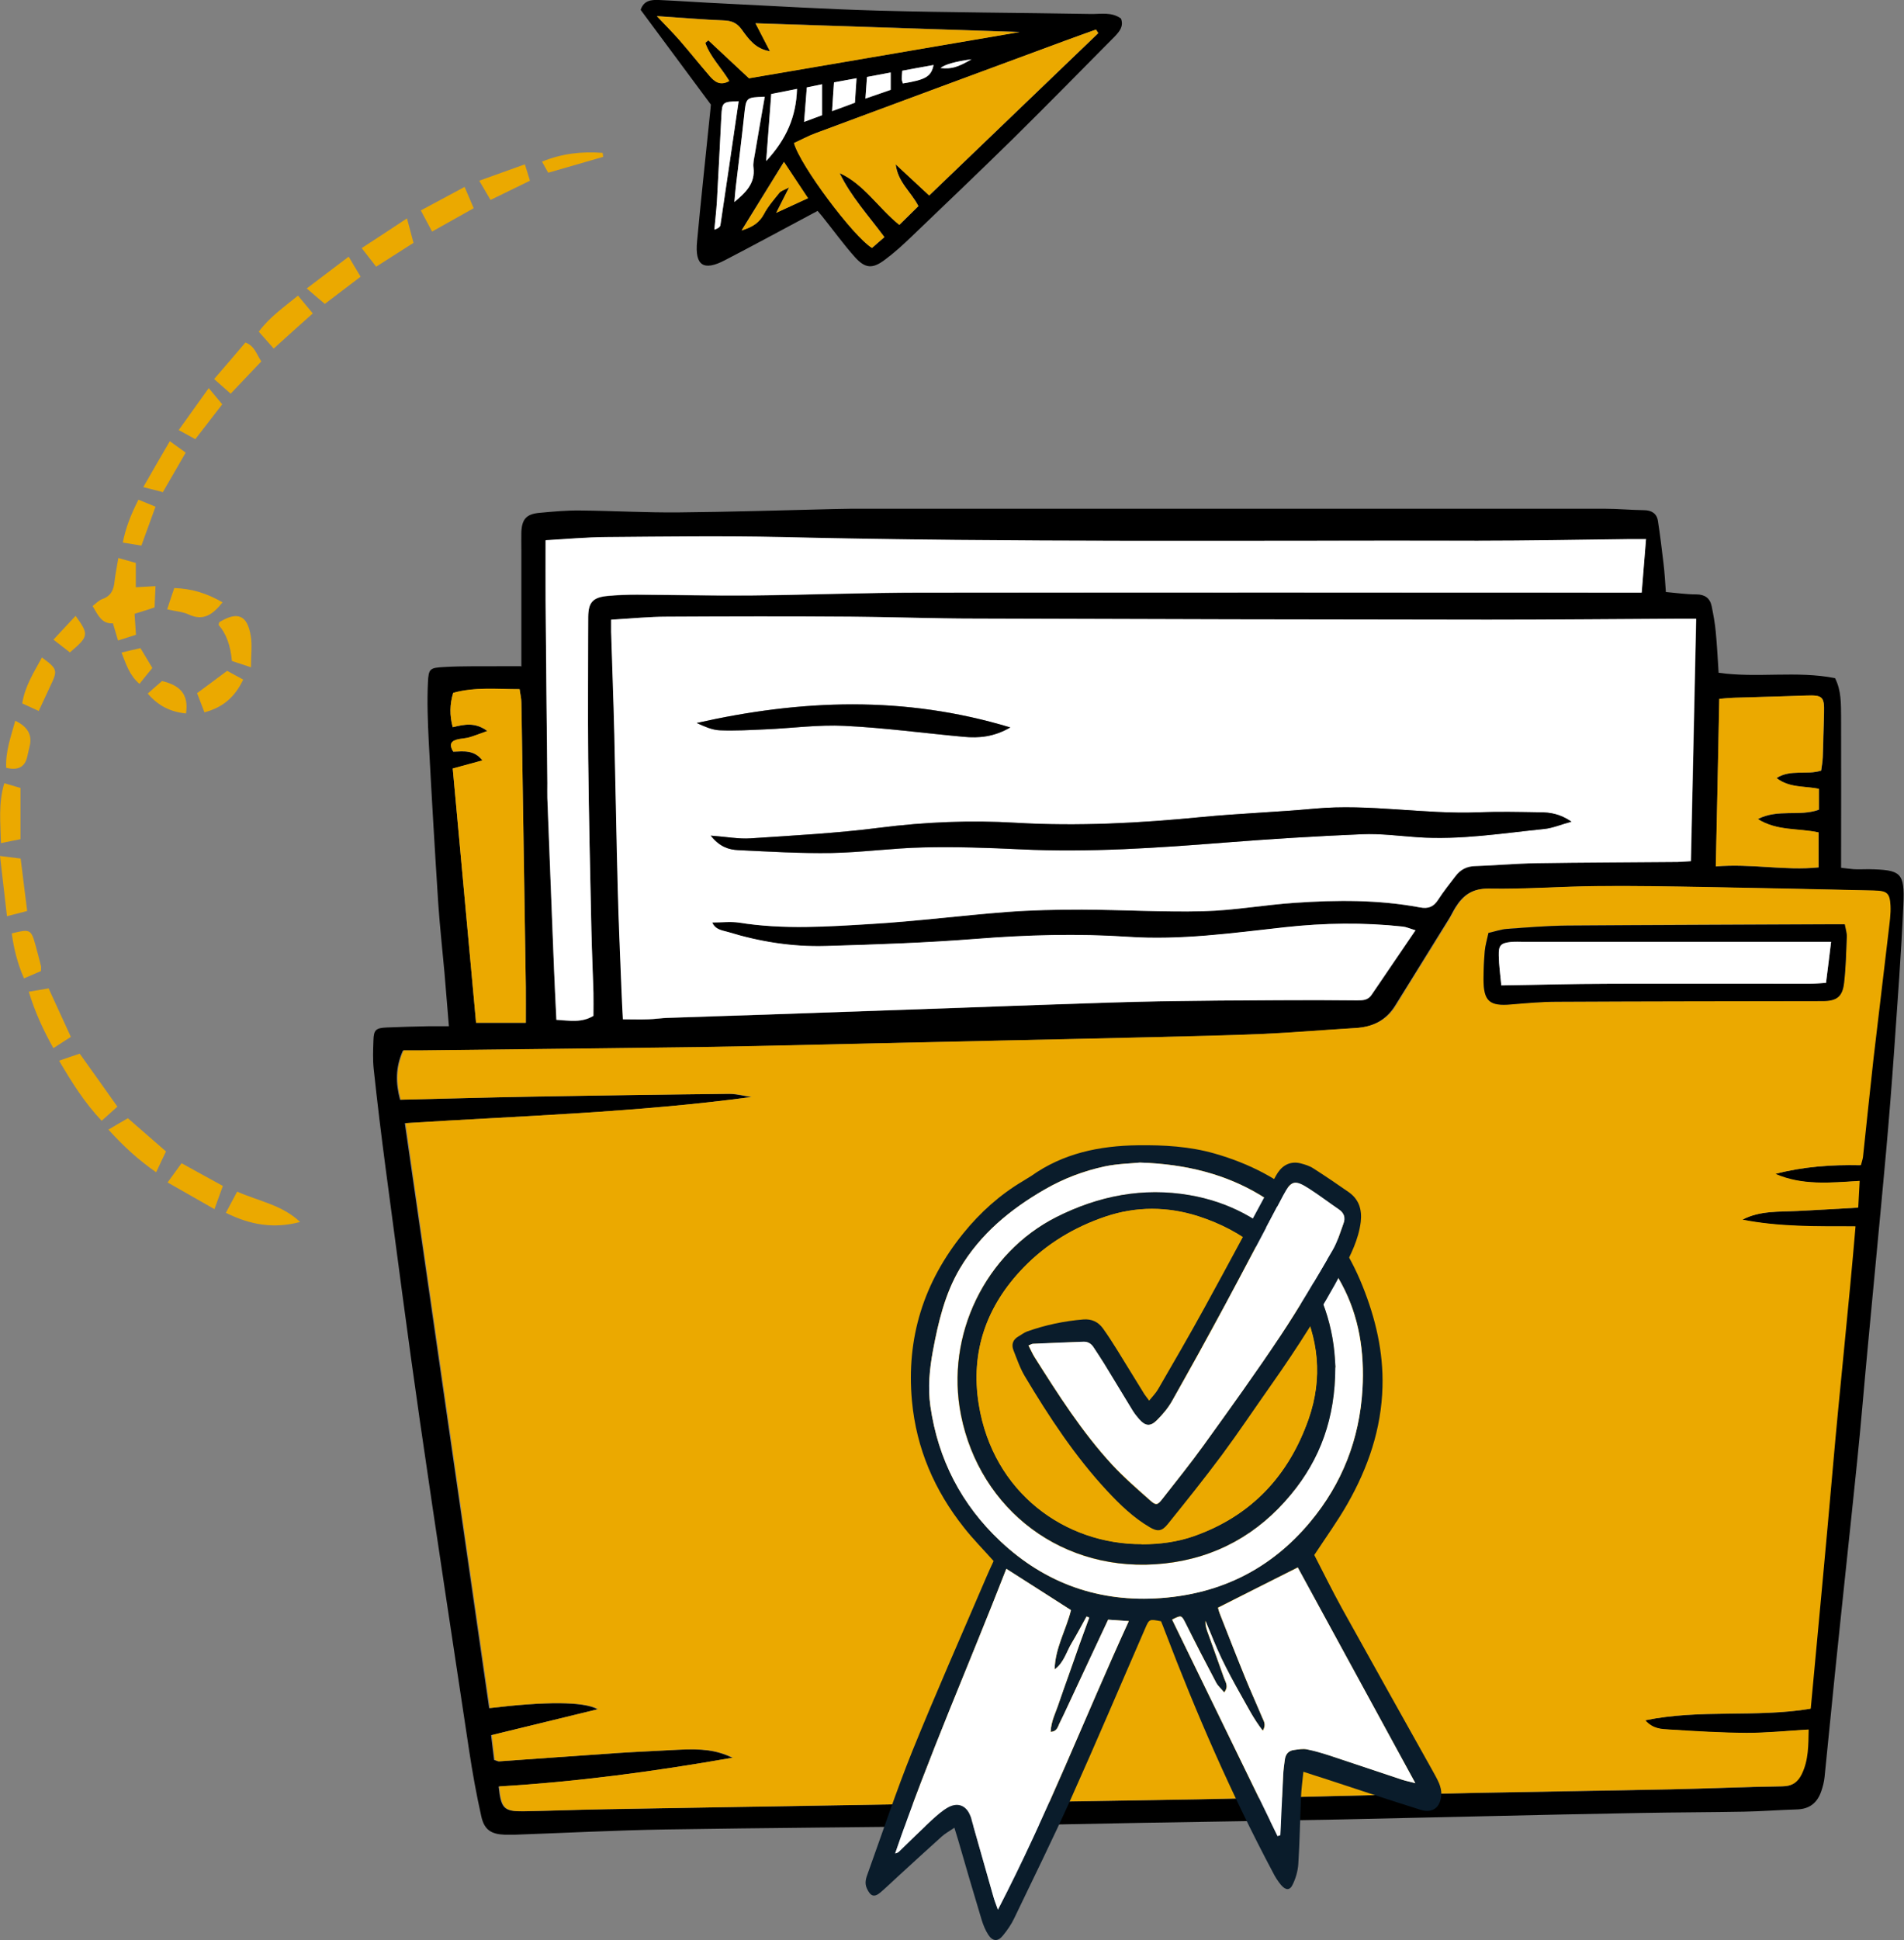 <?xml version="1.0" encoding="UTF-8"?>
<svg xmlns="http://www.w3.org/2000/svg" version="1.1" viewBox="0 0 1198.6 1220.7">
  <rect x="0" y="0" width="1198.6" height="1220.7" fill="#808080" stroke="none"/>
  <defs>
    <style>
      .cls-1 {
        fill: #0a1c2b;
      }

      .cls-2 {
        fill: #fff;
      }

      .cls-3 {
        fill: #eba900;
      }
    </style>
  </defs>
  <!-- Generator: Adobe Illustrator 28.6.0, SVG Export Plug-In . SVG Version: 1.2.0 Build 709)  -->
  <g>
    <g id="Layer_1">
      <g>
        <g>
          <path class="cls-3" d="M84.7,386.2c.3,4.4.6,8.5.9,13.2-3.9,1.2-7.3,2.3-11.3,3.6-1.2-4-2.1-7.2-3.2-10.8-7,.5-9.4-5.1-12.8-10.9,2-1.5,3.9-3.6,6.2-4.4,5.4-1.9,7.1-5.8,7.6-11,.5-4.6,1.5-9.2,2.4-14.8,4.5,1.3,7.7,2.2,11,3.1v15.3c4.1-.2,7.7-.4,12.4-.7-.2,4.5-.4,8.5-.6,13.4-3.9,1.3-7.7,2.5-12.6,4Z"/>
          <path class="cls-3" d="M50.2,663c8.4,11.7,15.9,22.3,23.7,33.3-3.3,3-6.3,5.7-9.9,8.9-10.8-11.4-18.6-23.9-26.8-37.8,5.2-1.8,8.9-3.1,12.9-4.4Z"/>
          <path class="cls-3" d="M188.8,768.9c-16.3,4.3-31.2,1.9-46.6-5.8,2.4-4.6,4.6-8.6,7.1-13.3,14,6.1,28.6,8.5,39.6,19.1Z"/>
          <path class="cls-3" d="M68.2,710.8c4.8-2.9,8.3-4.9,12.3-7.2,8,7,15.7,13.7,24,20.9-2,4.1-3.8,8-6.2,13.1-11.2-7.8-20.4-16.2-30-26.8Z"/>
          <path class="cls-3" d="M172.3,219.3c-3.1-3.5-6-6.7-9.4-10.6,6.8-9.2,15.8-15.4,24.7-22.7,3.3,4,6.1,7.3,9.3,11.2-8.2,7.3-15.9,14.2-24.6,22.1Z"/>
          <path class="cls-3" d="M105.5,744c3.4-4.7,5.8-8,8.8-12.1,8.6,4.8,16.9,9.3,26,14.3-1.7,4.6-3.2,8.9-5.3,14.6-10.1-5.8-19.2-10.9-29.5-16.8Z"/>
          <path class="cls-3" d="M44.6,652.4c-3.8,2.4-6.9,4.5-11,7.1-6.4-11.4-11.5-22.6-15.5-35.5,4.8-.8,8.4-1.4,12.5-2.1,4.6,10,9,19.6,14,30.5Z"/>
          <path class="cls-3" d="M256.2,137.4c1.7,6.4,2.8,10.6,4.1,15.4-7.9,5-15.3,9.8-23.5,15-3-3.8-5.6-7.2-9.1-11.7,9.4-6.1,18.1-11.8,28.5-18.7Z"/>
          <path class="cls-3" d="M4.4,576.5c-1.6-13.4-2.9-24.9-4.4-37.9,4.8.6,8.3,1,13,1.6,1.4,10.9,2.7,21.6,4.1,33-4.3,1.1-7.8,2-12.8,3.3Z"/>
          <path class="cls-3" d="M219.5,161.5c2.8,4.8,4.9,8.2,7.5,12.6-7.5,5.7-14.8,11.2-22.5,17.1-3.6-3-6.9-5.8-11.4-9.7,9-6.8,17.1-12.9,26.4-20Z"/>
          <path class="cls-3" d="M292.5,117.7c2.3,5.3,3.8,8.8,5.7,13.3-8.6,4.8-16.9,9.5-26.2,14.7-2.4-4.4-4.4-8.2-7.1-13.3,9.2-4.9,17.8-9.5,27.6-14.8Z"/>
          <path class="cls-3" d="M13,528c-4.1.8-7.7,1.5-12.4,2.5-.3-13-1.7-24.9,2.1-37.7,3.7,1.1,7.1,2.1,10.2,3v32.2Z"/>
          <path class="cls-3" d="M164.5,227.4c-6.5,6.8-12.5,13.2-19.3,20.3-3.6-3.2-6.5-5.8-10.4-9.2,6.8-7.9,13.2-15.3,19.7-23,5.8,2.2,6.8,7.1,10,11.9Z"/>
          <path class="cls-3" d="M105.2,383.5c1.7-5.1,3-9.2,4.5-13.5,11.4.4,20.9,3.5,30.4,9-6,7.4-11.8,12.1-21.4,7.6-3.6-1.7-7.9-1.9-13.4-3.2Z"/>
          <path class="cls-3" d="M158.1,419.9c-5.4-1.8-8.8-2.9-12.1-4q-1.3-14.7-8.4-22.7c.2-.6.2-1.5.6-1.8,11.5-7,17.6-4.3,19.7,9,.9,5.6.1,11.5.1,19.4Z"/>
          <path class="cls-3" d="M24.5,447.4c-3.9-1.8-6.9-3.2-10.5-4.8,1.7-11,7.4-19.6,12.4-28.9,9.8,7.2,10,8.1,5.4,17.7-2.3,4.9-4.6,9.9-7.4,15.9Z"/>
          <path class="cls-3" d="M124,436.2c6.7-5,12.4-9.2,19-14.1,2.8,1.5,5.9,3.3,10.1,5.5-5.1,10.7-12.4,17.4-24.4,20.6-1.6-4.2-3-7.9-4.6-12Z"/>
          <path class="cls-3" d="M102.4,309.6c-4.2-1.1-7.4-1.9-12.2-3.1,5.8-10.1,11-19.2,16.7-28.9,3.7,2.7,6.4,4.6,10,7.2-4.7,8.2-9.3,16.1-14.4,24.9Z"/>
          <path class="cls-3" d="M9.6,453.5q11.4,5.4,9.2,15.4c-.5,2.3-1.1,4.7-1.6,7q-2.1,10-13.3,7.2c-.5-10.3,3-19.7,5.7-29.6Z"/>
          <path class="cls-3" d="M122.9,276.3c-3.5-1.9-6.4-3.5-10.4-5.7,6.4-8.9,12.3-17.2,18.9-26.4,3.1,3.7,5.6,6.7,8.5,10.2-5.8,7.5-11.2,14.5-17,22Z"/>
          <path class="cls-3" d="M25.8,611c-3.4,1.5-6.5,2.8-10.7,4.6-4.1-9.4-6.4-18.7-7.7-28.3,11.6-2.9,12.2-2.6,15,7.6,1.2,4.3,2.3,8.6,3.4,12.9.2.6,0,1.3,0,3.2Z"/>
          <path class="cls-3" d="M308.8,125.8c-2.5-4.2-4.5-7.7-7.1-12.1,10.1-3.6,19-6.8,28.7-10.3,1.3,4.1,2.2,6.9,3.2,10.3-8.2,4-15.8,7.7-24.8,12.1Z"/>
          <path class="cls-3" d="M87.1,314.4c3.9,1.6,7,2.8,10.8,4.4-3.1,8.4-5.9,16.2-8.9,24.5-4-.7-7.3-1.2-11.7-1.9,1.8-9.3,5.1-17.6,9.8-26.9Z"/>
          <path class="cls-3" d="M117,448.9c-9.7-1-17.3-4.7-24-12.5,3.4-3,6.3-5.6,9-7.9,10.7,2.6,17,7.8,15.1,20.4Z"/>
          <path class="cls-3" d="M95.9,420.3c-2.7,3.3-5.2,6.3-8.1,10-6.3-5.4-8.3-12.1-11.3-19.7,4-1,7.5-1.8,11.9-2.8,2.4,4,4.8,7.9,7.5,12.5Z"/>
          <path class="cls-3" d="M379.7,98.7c-11.4,3.3-22.8,6.6-34.6,10-1.3-2.3-2.4-4.3-3.9-7,12.8-5.2,25.4-6.5,38.2-5.5.1.8.2,1.7.3,2.5Z"/>
          <path class="cls-3" d="M33.7,402.4c5.2-5.6,9.5-10.2,13.9-14.9,8.5,11.8,8.3,12.9-3.6,23-2.8-2.2-5.9-4.6-10.3-8Z"/>
        </g>
        <g>
          <path d="M447.5,65.8c-15.4-20.8-29.7-40.1-44.2-59.6,2-6,6.7-6.4,11.6-6.2,13.4.6,26.8,1.6,40.2,2.2,32.7,1.6,65.4,3.6,98.1,4.5,44.5,1.2,89,1.3,133.5,2.1,6.4.1,13.2-1.4,19,2.9,1.8,4.9-1,8.1-3.8,11.1-21.4,21.6-42.7,43.3-64.3,64.6-21.2,20.8-42.7,41.3-64.1,61.8-5.2,5-10.6,9.9-16.4,14.2-7.8,5.9-12.4,5.6-18.9-1.6-7.3-8.2-13.8-17.2-20.7-25.8-1.1-1.3-2.2-2.6-2.8-3.3-19.8,10.5-39,21-58.5,31.1-13.3,6.9-18.8,3.3-17.4-11.7,2.4-26.1,5.3-52.1,7.9-78.1.4-3.4.7-6.8.8-8.1ZM691.4,20.8c-.5-.7-.9-1.4-1.4-2.2-6.4,2.3-12.8,4.5-19.1,6.9-52.5,19.4-105,38.8-157.4,58.3-4.7,1.8-9.2,4.2-13.6,6.2,3.7,13.9,37.4,58.9,49.1,66,2.5-2.2,5.2-4.5,7.8-6.8-10.2-13.8-21.1-25.6-28.2-40.3,15.4,7,24.1,21.7,37.6,32.6,4.3-4.2,8.3-8.2,12-11.8-4.7-9.2-12.9-14.9-14.3-26.3,7.7,7.2,14.3,13.3,21.1,19.6,35.9-34.4,71.2-68.3,106.5-102.2ZM413.6,10.2c5.4,5.7,10,10.3,14.2,15.1,6.3,7.3,12.4,14.9,18.7,22.2,3.2,3.7,6.8,6.7,12.6,3.4-5-8.3-12-15.1-15.1-24,.6-.5,1.3-1.1,1.9-1.6,8.7,8.1,17.4,16.2,25.6,23.9,56.6-9.7,112.6-19.2,170.4-29.1-56.6-1.9-111.4-3.7-166.3-5.5,3.3,6.4,6.2,12,9.1,17.6-9.2-1.4-13.5-7.7-17.8-13.7-3-4.1-6.3-5.5-11.2-5.7-13.4-.5-26.8-1.7-42.1-2.7ZM462.3,127.1c7.1-5.9,13.3-11.8,12.1-21.7-.3-2.7.4-5.5.8-8.2,2-12.1,4.2-24.2,6.3-36.4-11.9.4-11.8.5-12.9,11.3-1.6,15.1-3.6,30.1-5.3,45.2-.4,3.2-.6,6.5-.9,9.7ZM465,63.7c-10.2.3-10.5.6-10.9,9.5-.9,17.9-1.8,35.8-2.8,53.6-.3,5.9-1,11.8-1.6,17.7,2.3-.7,3.7-1.6,3.8-2.8,3.9-25.8,7.6-51.6,11.5-78ZM493.5,101.8c-9.2,14.9-17.5,28.4-26.7,43.2,7.2-2.2,11.3-5.1,14.1-10.4,2.6-4.8,6.3-9,9.7-13.3,1-1.2,2.9-1.7,6.1-3.4-3,6-5.1,10-8.1,16,7.8-3.6,13.6-6.2,20-9.2-5.2-7.8-9.9-14.8-15.2-22.9ZM485.6,59.1c-1.1,14.3-2.1,27.2-3.2,42.3,12.8-13.9,18.8-27.9,19.4-45.4-5.7,1.1-10.7,2.1-16.1,3.2ZM539.2,49.3c-5.4,1-9.6,1.7-14.2,2.6-.4,5.9-.7,11.2-1.2,18.1,5.6-2,10.1-3.7,14.4-5.3.4-5.4.7-9.8,1-15.3ZM507.9,55c-.6,7.6-1.1,14-1.7,21.7,4.4-1.7,7.8-2.9,11.3-4.2v-19.5c-3.5.7-6.4,1.3-9.6,2ZM545.8,48.4c-.3,4.7-.6,8.7-1,13.7,6.1-2.1,10.9-3.8,15.9-5.5v-10.9c-5.4,1-9.9,1.8-14.9,2.8ZM587.7,40.9c-6.9,1.3-13.4,2.5-19.7,3.6-.2,2.5-.4,3.8-.3,5.2,0,1,.5,1.9.7,2.8,14.3-2.4,17.8-4.3,19.3-11.6ZM611.6,37.3q-15.3,2.1-19.5,5.5c6.8.7,10.5-.4,19.5-5.5Z"/>
          <path class="cls-3" d="M691.4,20.8c-35.3,33.9-70.6,67.7-106.5,102.2-6.8-6.3-13.3-12.4-21.1-19.6,1.4,11.4,9.6,17.1,14.3,26.3-3.7,3.6-7.7,7.6-12,11.8-13.5-10.9-22.2-25.6-37.6-32.6,7.1,14.7,18,26.6,28.2,40.3-2.6,2.2-5.3,4.6-7.8,6.8-11.7-7.1-45.4-52.1-49.1-66,4.4-2,8.9-4.5,13.6-6.2,52.4-19.5,104.9-38.9,157.4-58.3,6.4-2.3,12.7-4.6,19.1-6.9.5.7.9,1.4,1.4,2.2Z"/>
          <path class="cls-3" d="M413.6,10.2c15.3,1,28.7,2.2,42.1,2.7,4.9.2,8.3,1.6,11.2,5.7,4.3,5.9,8.6,12.2,17.8,13.7-2.9-5.6-5.8-11.2-9.1-17.6,54.9,1.8,109.7,3.6,166.3,5.5-57.8,9.9-113.8,19.4-170.4,29.1-8.2-7.6-16.9-15.8-25.6-23.9-.6.5-1.3,1.1-1.9,1.6,3.1,8.9,10.1,15.6,15.1,24-5.8,3.3-9.4.4-12.6-3.4-6.3-7.3-12.3-14.9-18.7-22.2-4.3-4.9-8.9-9.5-14.2-15.1Z"/>
          <path class="cls-2" d="M462.3,127.1c.3-3.2.5-6.5.9-9.7,1.8-15.1,3.7-30.1,5.3-45.2,1.2-10.8,1-10.9,12.9-11.3-2.1,12.2-4.3,24.3-6.3,36.4-.5,2.7-1.2,5.5-.8,8.2,1.2,9.9-4.9,15.7-12.1,21.7Z"/>
          <path class="cls-2" d="M465,63.7c-3.9,26.5-7.6,52.3-11.5,78-.2,1.1-1.6,2.1-3.8,2.8.5-5.9,1.2-11.8,1.6-17.7,1-17.9,1.9-35.8,2.8-53.6.5-8.9.7-9.2,10.9-9.5Z"/>
          <path class="cls-3" d="M493.5,101.8c5.4,8.1,10.1,15.2,15.2,22.9-6.5,3-12.2,5.6-20,9.2,3-6,5.1-10,8.1-16-3.2,1.7-5.1,2.2-6.1,3.4-3.5,4.3-7.2,8.5-9.7,13.3-2.8,5.3-6.9,8.2-14.1,10.4,9.2-14.8,17.5-28.4,26.7-43.2Z"/>
          <path class="cls-2" d="M485.6,59.1c5.4-1.1,10.4-2,16.1-3.2-.5,17.5-6.6,31.6-19.4,45.4,1.1-15.1,2.1-27.9,3.2-42.3Z"/>
          <path class="cls-2" d="M539.2,49.3c-.4,5.6-.7,9.9-1,15.3-4.3,1.6-8.8,3.3-14.4,5.3.4-6.9.8-12.2,1.2-18.1,4.6-.8,8.9-1.6,14.2-2.6Z"/>
          <path class="cls-2" d="M507.9,55c3.2-.7,6.1-1.3,9.6-2v19.5c-3.5,1.3-6.9,2.6-11.3,4.2.6-7.7,1.1-14.1,1.7-21.7Z"/>
          <path class="cls-2" d="M545.8,48.4c5-.9,9.6-1.8,14.9-2.8v10.9c-5,1.7-9.8,3.4-15.9,5.5.4-5.1.6-9,1-13.7Z"/>
          <path class="cls-2" d="M587.7,40.9c-1.5,7.3-5,9.3-19.3,11.6-.3-.9-.7-1.9-.7-2.8,0-1.3.1-2.7.3-5.2,6.3-1.2,12.8-2.4,19.7-3.6Z"/>
          <path class="cls-2" d="M611.6,37.3c-8.9,5.2-12.7,6.2-19.5,5.5q4.2-3.4,19.5-5.5Z"/>
        </g>
        <g>
          <path d="M328.2,419.4c0-25.6,0-49.4,0-73.3,0-3.8-.1-7.6,0-11.4.4-8.1,3.2-11.2,11.2-12,8.6-.8,17.2-1.6,25.8-1.5,20.7.2,41.4,1.4,62.1,1.2,32.4-.3,64.9-1.3,97.3-2.1,3.8,0,7.6-.2,11.4-.2,158,0,316,0,474,0,8.3,0,16.6.8,24.8.9,4.9,0,8.2,2.1,8.9,6.8,1.4,8.8,2.4,17.7,3.5,26.6.7,5.7,1,11.5,1.5,18.1,6.9.6,13,1.5,19.1,1.5,5.4,0,8.6,2.3,9.7,7.3,1.1,5.4,2.1,10.8,2.6,16.3.8,8.2,1.2,16.5,1.8,25.7,24.4,3.5,49.1-1.4,73.3,3.4,4,7.9,3.7,16.2,3.8,24.4.1,31.4,0,62.8,0,94.9,2.7.3,5.3.7,7.9.9,3.1.2,6.2,0,9.3,0,20.6.4,22.9,2,22,22.4-1.3,30.6-3.7,61.2-5.8,91.8-1.5,21.3-3.2,42.6-5.1,63.9-3.7,40.8-7.7,81.7-11.5,122.5-2.3,24-4.2,48.1-6.7,72.1-4.6,44.9-9.5,89.8-14.1,134.7-2.2,21.3-4.2,42.5-6.4,63.8-.3,3-1.1,6.1-2.1,9-2.5,7.3-7.4,11.2-15.4,11.4-11,.3-22,1.2-33.1,1.4-21.4.4-42.9.4-64.3.8-33.5.6-67,1.3-100.5,2.1-29.7.6-59.4,1.4-89.1,2-41.1.8-82.2,1.4-123.3,2.1-37.3.7-74.6,1.5-111.9,2-63.2.8-126.5,1.2-189.7,2.2-31.7.5-63.4,2.2-95.2,3.3-2.1,0-4.2,0-6.2,0-8.5-.3-12.9-3-14.8-11.5-3.1-13.8-5.6-27.7-7.7-41.7-10.4-68.9-20.9-137.8-30.9-206.7-7.7-53.2-14.6-106.6-21.7-159.9-2.7-20.5-5.2-41-7.4-61.6-.7-6.2-.4-12.4-.2-18.6.2-6.3,1.5-7.6,8.2-7.9,9-.4,18-.6,26.9-.8,3.7,0,7.5,0,12.4,0-1-12-1.9-22.9-2.8-33.8-1.3-14.4-2.9-28.8-3.9-43.3-2.2-34.1-4.2-68.1-6-102.2-.6-12.4-1.1-24.8-.5-37.1.4-8.6,1.3-9.1,10-9.6,12-.7,24.1-.4,36.1-.5,3.7,0,7.4,0,12.3,0ZM254.8,706.7c17.8,123.6,35.5,245.9,53.1,368.1,35-4.2,59.4-4.3,68.2.7-23.2,5.7-44.8,10.9-67,16.3.6,5.4,1.3,10.7,1.9,15.6,1.6.5,2.3.9,2.9.9,25.1-1.8,50.2-3.6,75.3-5.3,12.4-.8,24.8-1.3,37.2-2,15.8-.8,24.3.2,34.6,5-50.1,8.8-98.4,15.2-147.2,18.1,1.5,13.8,3.3,15.7,15.4,15.6,17.6-.3,35.2-1,52.8-1.3,41.5-.8,82.9-1.4,124.4-2.1,39-.7,78.1-1.4,117.1-2,43.2-.7,86.4-1.3,129.5-2.1,28-.5,55.9-1.4,83.9-2,31.1-.7,62.2-1.5,93.2-2.1,40.4-.8,80.8-1.3,121.2-2.2,23.5-.5,47-1.5,70.4-1.9,6.1,0,9.6-2.4,12.1-7.7,4.2-8.9,4.2-18.3,4.3-28-13.5.8-26.2,2.1-38.9,2.1-16.2,0-32.4-1.1-48.6-2.1-5-.3-10.4-.3-15.3-5.8,34.8-7.2,69.5-1.6,104.1-7.3,4.7-50.6,9.5-101,13.9-151.4,4.4-50.6,10-101.1,14.3-152.1-24.8,0-48,.4-71.1-4.2,11.1-5.8,23.1-4.9,34.9-5.5,12.3-.7,24.6-1.4,37.9-2.1.3-5.7.6-11.3.9-16.8-18.7,1.2-36.2,2.9-53-4.4,17.6-4.6,35.4-5.9,53.8-5.5.5-2,1.2-3.6,1.3-5.2,2.2-20.6,4.2-41.2,6.6-61.7,3-26.7,6.4-53.4,9.5-80.1.6-5.5,1.5-11,1.2-16.4-.4-7.9-2.3-9.2-10.2-9.4-35.2-.8-70.4-1.6-105.7-2.2-22.8-.4-45.6-.9-68.4-.6-22.8.2-45.6,2.1-68.3,1.6-10.3-.2-16.1,4.1-20.9,11.8-1.6,2.6-2.9,5.5-4.6,8.1-11.1,17.9-22.2,35.8-33.3,53.7-5.8,9.3-14.3,13.5-25,14.1-19.3,1.2-38.5,2.9-57.8,3.7-23.8,1.1-47.6,1.5-71.4,2.1-31.4.8-62.8,1.4-94.3,2.1-31.4.7-62.8,1.4-94.3,2.1-31.8.7-63.5,1.6-95.3,2-58.7.8-117.5,1.4-176.2,2.1-3.4,0-6.8,0-10.3,0-4.8,10.7-4.6,20.5-1.8,31,27.7-.7,54.6-1.5,81.5-1.9,41.8-.8,83.6-1.4,125.4-1.8,4.7,0,9.4,1.3,14.1,2-72.8,9.8-145.8,11.9-218.5,16.5ZM392.1,641.4c6,0,11.1.1,16.1,0,4.1-.1,8.2-.8,12.4-.9,21-.7,42.1-1.3,63.1-2.1,40-1.4,80-2.8,120-4.2,18.6-.7,37.2-1.4,55.9-2,23.5-.8,46.9-1.6,70.4-2.1,25.2-.5,50.5-.6,75.7-.7,16.2,0,32.5,0,48.7.1,3.7,0,6.8,0,9.1-3.4,9.1-13.4,18.2-26.7,27.7-40.7-3.4-1-5.6-2.1-7.9-2.3-24.8-2.7-49.6-2.4-74.3.4-32.9,3.6-65.6,8.3-98.9,6-31.7-2.1-63.4-1.2-95.2,1.3-31.6,2.5-63.4,3.5-95.1,4.5-20.8.6-41.3-2.6-61.3-8.8-3.5-1.1-8-1.4-10-6,6.1,0,11.7-.7,17,.1,27.9,4.4,55.8,2.5,83.7.8,28.2-1.7,56.3-5.4,84.5-7.5,15.8-1.2,31.7-1.6,47.6-1.5,25.5,0,51.1,1.6,76.6,1,19.2-.5,38.4-4.1,57.6-5.3,26.2-1.8,52.5-1.9,78.5,2.9,5.1,1,8.5-.3,11.4-4.7,3.4-5.2,7.3-10.1,11-15,3.1-4.1,7.1-6.1,12.4-6.3,12.8-.4,25.5-1.6,38.2-1.8,29.7-.5,59.5-.5,89.2-.8,3,0,6-.3,8.4-.5,1.1-51,2.2-101.2,3.3-152.5-3.5,0-7.2,0-10.9,0-40.1.2-80.2.7-120.3.6-107.5-.1-215-.3-322.5-.7-26.3,0-52.5-1.1-78.8-1.2-38.4-.2-76.7-.2-115.1,0-11.6,0-23.3,1.2-35.4,1.9,0,2.9,0,5.3,0,7.6.7,21.4,1.5,42.8,2,64.2.8,32.8,1.3,65.6,2.2,98.4.5,20,1.5,40,2.2,60,.3,6.5.6,13.1,1,21.3ZM1036.2,339.4c-4.8,0-8.2,0-11.6,0-31.4.3-62.9,1-94.3,1-146.2-.3-292.4,1.2-438.6-2.3-36.6-.9-73.2-.3-109.8,0-13,0-26.1,1.3-38.5,2,0,13,0,25.4,0,37.7.3,38.4.7,76.7,1.1,115.1,0,3.1,0,6.2,0,9.3,1.4,35.9,2.7,71.7,4.2,107.6.4,10.6,1,21.2,1.5,32,8.4.5,15.8,2,23.3-2.5,0-5,.1-9.9,0-14.7-.4-13.1-1-26.2-1.3-39.3-.7-35.9-1.6-71.8-2-107.8-.3-29.7-.2-59.5,0-89.2,0-9.2,3-12.4,12.2-13.2,6.2-.6,12.4-.8,18.6-.8,23.8.1,47.7.7,71.5.5,35.9-.4,71.8-1.8,107.7-1.8,146.6-.2,293.1,0,439.7,0s8.8,0,13.5,0c.9-11.6,1.8-21.9,2.7-33.4ZM285.4,473c6-.1,12.8-1.5,18.3,5.5-6.5,1.8-12.3,3.4-18.7,5.1,4.9,53.5,9.8,106.5,14.7,160h31.3c0-8.2,0-15.4,0-22.6-.7-43.1-1.4-86.2-2-129.3-.3-16.6-.4-33.1-.8-49.7,0-2.6-.7-5.2-1.1-8.3-14.4,0-28.2-1.4-41.8,2.3-2.2,7.2-2.3,14.1-.3,21.6,7.3-1.8,14-3.3,21.8,2.4-4.6,1.6-7.9,3-11.4,4-2.6.7-5.5.7-8.1,1.5-4,1.2-4.2,3.9-1.9,7.6ZM1144.8,523.8c-13.1-2.7-25.9-.7-38.2-8.4,13-6.6,26-1.4,38.5-5.9v-13.1c-9.3-1.9-18.6-.5-26.7-6.8,8.9-5.7,18.9-1.8,28.1-4.7.4-2.9.9-5.6,1-8.3.4-9.3.5-18.6.8-27.9.3-10.2-.9-11.4-10.9-11-15.2.5-30.4.9-45.5,1.4-3,0-6,.4-9.5.7-.7,35.2-1.5,69.8-2.2,105.4,22.4-1.9,43.5,2.8,64.7.6v-21.9Z"/>
          <path class="cls-3" d="M254.8,706.7c72.7-4.6,145.7-6.7,218.5-16.5-4.7-.7-9.4-2.1-14.1-2-41.8.5-83.6,1.1-125.4,1.8-26.9.5-53.8,1.3-81.5,1.9-2.9-10.5-3-20.3,1.8-31,3.6,0,6.9,0,10.3,0,58.7-.7,117.5-1.3,176.2-2.1,31.8-.5,63.5-1.3,95.3-2,31.4-.7,62.8-1.4,94.3-2.1,31.4-.7,62.8-1.3,94.3-2.1,23.8-.6,47.6-1.1,71.4-2.1,19.3-.9,38.5-2.6,57.8-3.7,10.7-.7,19.3-4.8,25-14.1,11.1-17.9,22.2-35.8,33.3-53.7,1.6-2.6,2.9-5.5,4.6-8.1,4.8-7.7,10.6-12,20.9-11.8,22.7.4,45.5-1.4,68.3-1.6,22.8-.2,45.6.2,68.4.6,35.2.6,70.4,1.4,105.7,2.2,7.9.2,9.8,1.5,10.2,9.4.3,5.4-.6,11-1.2,16.4-3.1,26.7-6.4,53.4-9.5,80.1-2.3,20.6-4.4,41.1-6.6,61.7-.2,1.6-.8,3.2-1.3,5.2-18.4-.4-36.2.9-53.8,5.5,16.9,7.3,34.3,5.6,53,4.4-.3,5.6-.6,11.1-.9,16.8-13.3.8-25.6,1.5-37.9,2.1-11.8.6-23.8-.3-34.9,5.5,23,4.5,46.3,4.2,71.1,4.2-4.3,51-9.9,101.5-14.3,152.1-4.4,50.4-9.2,100.8-13.9,151.4-34.6,5.7-69.3.1-104.1,7.3,4.9,5.5,10.3,5.5,15.3,5.8,16.2,1,32.4,2,48.6,2.1,12.7,0,25.4-1.3,38.9-2.1-.2,9.7,0,19.1-4.3,28-2.5,5.2-6,7.6-12.1,7.7-23.5.3-47,1.4-70.4,1.9-40.4.8-80.8,1.4-121.2,2.2-31.1.6-62.2,1.4-93.2,2.1-28,.7-55.9,1.5-83.9,2-43.2.8-86.4,1.4-129.5,2.1-39,.7-78.1,1.4-117.1,2-41.5.7-82.9,1.4-124.4,2.1-17.6.3-35.2,1-52.8,1.3-12.2.2-14-1.8-15.4-15.6,48.8-2.9,97.1-9.3,147.2-18.1-10.4-4.8-18.8-5.8-34.6-5-12.4.7-24.8,1.2-37.2,2-25.1,1.7-50.2,3.6-75.3,5.3-.6,0-1.3-.4-2.9-.9-.6-4.9-1.2-10.2-1.9-15.6,22.2-5.4,43.8-10.7,67-16.3-8.8-5-33.3-4.9-68.2-.7-17.6-122.2-35.3-244.4-53.1-368.1ZM937,587c-1,4.6-2,7.9-2.3,11.3-.5,5.8-.8,11.7-.8,17.6,0,14,3.7,17.2,17.4,16,9.6-.8,19.3-1.6,28.9-1.7,55.7-.2,111.3-.2,167-.4,9.1,0,12.7-2.7,13.7-11.6,1.1-9.6,1.3-19.2,1.7-28.9,0-2.3-.7-4.6-1.3-7.8-3.9,0-7.3,0-10.7,0-54.6.2-109.2.3-163.9.8-12.8.1-25.5,1.2-38.2,2.1-3.7.3-7.3,1.6-11.5,2.5Z"/>
          <path class="cls-2" d="M392.1,641.4c-.4-8.2-.8-14.7-1-21.3-.8-20-1.7-40-2.2-60-.9-32.8-1.4-65.6-2.2-98.4-.5-21.4-1.4-42.8-2-64.2,0-2.4,0-4.7,0-7.6,12.2-.7,23.8-1.9,35.4-1.9,38.4-.2,76.7-.3,115.1,0,26.3.2,52.5,1.2,78.8,1.2,107.5.4,215,.6,322.5.7,40.1,0,80.2-.4,120.3-.6,3.7,0,7.5,0,10.9,0-1.1,51.2-2.2,101.5-3.3,152.5-2.4.1-5.4.4-8.4.5-29.7.3-59.5.3-89.2.8-12.8.2-25.5,1.4-38.2,1.8-5.4.1-9.3,2.2-12.4,6.3-3.8,4.9-7.7,9.8-11,15-2.8,4.4-6.2,5.7-11.4,4.7-26-4.9-52.2-4.7-78.5-2.9-19.2,1.3-38.4,4.8-57.6,5.3-25.5.7-51.1-.9-76.6-1-15.9,0-31.8.3-47.6,1.5-28.2,2.2-56.3,5.8-84.5,7.5-27.8,1.7-55.8,3.7-83.7-.8-5.3-.8-10.9-.1-17-.1,2,4.7,6.5,5,10,6,19.9,6.1,40.4,9.4,61.3,8.8,31.7-.9,63.5-2,95.1-4.5,31.8-2.5,63.5-3.4,95.2-1.3,33.4,2.3,66.1-2.4,98.9-6,24.8-2.7,49.5-3.1,74.3-.4,2.3.3,4.5,1.3,7.9,2.3-9.5,14-18.6,27.4-27.7,40.7-2.3,3.3-5.4,3.4-9.1,3.4-16.2-.2-32.5-.2-48.7-.1-25.2.1-50.5.3-75.7.7-23.5.4-46.9,1.3-70.4,2.1-18.6.6-37.2,1.4-55.9,2-40,1.4-80,2.8-120,4.2-21,.7-42.1,1.3-63.1,2.1-4.1.1-8.2.8-12.4.9-5.1.2-10.2,0-16.1,0ZM447.6,525.8c5.7,7.2,11.5,8.8,17.2,9.1,19.6,1,39.3,2.2,58.9,1.8,19.3-.3,38.5-3.1,57.8-3.5,20.3-.4,40.7.3,61.1,1.2,43.2,2.1,86.2-.9,129.3-4.3,28.5-2.3,57.1-4,85.7-5.2,11.7-.5,23.4,1.1,35.1,1.9,26.7,1.8,53-2.5,79.5-5.2,5.2-.5,10.3-2.7,17.2-4.6-7.3-5-13.6-5.9-20.1-5.9-12.7-.1-25.5-.5-38.2,0-34.5,1.4-68.8-5.4-103.4-2.3-23.7,2.2-47.5,3-71.2,5.3-38.8,3.8-77.6,5.9-116.7,3.6-28.6-1.7-57.2-.6-85.8,3.1-27,3.4-54.3,4.9-81.4,6.7-7.4.5-15-.9-24.8-1.7ZM636,457.7c-66.9-20.3-132-17.5-197.4-2.8,4.7,2.2,9.6,4.4,14.5,4.6,9.6.4,19.3-.1,28.9-.6,16.5-.7,33.1-3.1,49.6-2.2,25.1,1.2,50,4.7,75.1,6.9,9.6.9,19,0,29.3-5.9Z"/>
          <path class="cls-2" d="M1036.2,339.4c-.9,11.5-1.8,21.8-2.7,33.4-4.7,0-9.1,0-13.5,0-146.6,0-293.1-.1-439.7,0-35.9,0-71.8,1.5-107.7,1.8-23.8.2-47.7-.4-71.5-.5-6.2,0-12.4.2-18.6.8-9.2.9-12.1,4-12.2,13.2,0,29.7-.3,59.5,0,89.2.4,35.9,1.2,71.8,2,107.8.3,13.1.9,26.2,1.3,39.3.1,4.8,0,9.6,0,14.7-7.4,4.5-14.9,3-23.3,2.5-.5-10.8-1.1-21.4-1.5-32-1.4-35.9-2.8-71.7-4.2-107.6-.1-3.1,0-6.2,0-9.3-.4-38.4-.8-76.7-1.1-115.1-.1-12.4,0-24.7,0-37.7,12.4-.7,25.4-1.9,38.5-2,36.6-.3,73.2-.8,109.8,0,146.2,3.5,292.4,2,438.6,2.3,31.4,0,62.9-.6,94.3-1,3.4,0,6.8,0,11.6,0Z"/>
          <path class="cls-3" d="M285.4,473c-2.4-3.7-2.2-6.4,1.9-7.6,2.6-.8,5.5-.7,8.1-1.5,3.4-1,6.7-2.3,11.4-4-7.7-5.7-14.5-4.1-21.8-2.4-2-7.5-1.9-14.4.3-21.6,13.7-3.8,27.4-2.3,41.8-2.3.4,3.1,1.1,5.7,1.1,8.3.3,16.6.5,33.1.8,49.7.7,43.1,1.4,86.2,2,129.3.1,7.2,0,14.4,0,22.6h-31.3c-4.9-53.5-9.8-106.5-14.7-160,6.4-1.7,12.2-3.3,18.7-5.1-5.5-7-12.2-5.6-18.3-5.5Z"/>
          <path class="cls-3" d="M1144.8,523.8v21.9c-21.2,2.2-42.3-2.5-64.7-.6.8-35.6,1.5-70.2,2.2-105.4,3.5-.3,6.5-.6,9.5-.7,15.2-.5,30.4-.8,45.5-1.4,10-.3,11.2.8,10.9,11-.3,9.3-.5,18.6-.8,27.9-.1,2.7-.6,5.3-1,8.3-9.2,3-19.1-1-28.1,4.7,8.1,6.3,17.4,4.9,26.7,6.8v13.1c-12.5,4.5-25.5-.7-38.5,5.9,12.2,7.6,25,5.6,38.2,8.4Z"/>
          <path d="M937,587c4.2-.9,7.8-2.2,11.5-2.5,12.7-.9,25.5-2,38.2-2.1,54.6-.4,109.2-.5,163.9-.8,3.4,0,6.8,0,10.7,0,.6,3.2,1.4,5.5,1.3,7.8-.4,9.6-.6,19.3-1.7,28.9-1,8.9-4.6,11.6-13.7,11.6-55.7.1-111.3.1-167,.4-9.6,0-19.3.9-28.9,1.7-13.7,1.2-17.4-2-17.4-16,0-5.9.3-11.7.8-17.6.3-3.4,1.3-6.7,2.3-11.3ZM945.1,620c23.1-.4,45.1-.9,67.2-1,42.2-.2,84.3,0,126.5,0,3.6,0,7.2-.4,10.7-.6,1.1-9,2.1-16.8,3.2-25.8h-11.9c-60.5,0-120.9,0-181.4,0-2.8,0-5.6-.2-8.3.1-6.3.7-7.7,2-7.6,8.6.1,6.1,1,12.3,1.6,18.7Z"/>
          <path d="M447.6,525.8c9.8.7,17.4,2.2,24.8,1.7,27.2-1.8,54.4-3.2,81.4-6.7,28.6-3.6,57.2-4.8,85.8-3.1,39.1,2.3,77.9.2,116.7-3.6,23.7-2.3,47.5-3.1,71.2-5.3,34.6-3.2,68.9,3.7,103.4,2.3,12.7-.5,25.5-.2,38.2,0,6.5,0,12.8.9,20.1,5.9-6.9,1.9-12,4.1-17.2,4.6-26.4,2.7-52.7,7-79.5,5.2-11.7-.8-23.5-2.4-35.1-1.9-28.6,1.2-57.2,3-85.7,5.2-43,3.4-86.1,6.4-129.3,4.3-20.3-1-40.7-1.7-61.1-1.2-19.3.4-38.5,3.1-57.8,3.5-19.6.3-39.3-.9-58.9-1.8-5.7-.3-11.5-1.9-17.2-9.1Z"/>
          <path d="M636,457.7c-10.3,6-19.7,6.8-29.3,5.9-25-2.3-50-5.7-75.1-6.9-16.4-.8-33,1.5-49.6,2.2-9.6.4-19.3,1-28.9.6-4.9-.2-9.8-2.5-14.5-4.6,65.4-14.7,130.5-17.4,197.4,2.8Z"/>
          <path class="cls-2" d="M945.1,620c-.6-6.5-1.5-12.6-1.6-18.7-.2-6.6,1.3-7.9,7.6-8.6,2.7-.3,5.5-.1,8.3-.1,60.5,0,120.9,0,181.4,0h11.9c-1.1,9-2,16.7-3.2,25.8-3.4.2-7.1.6-10.7.6-42.2,0-84.3,0-126.5,0-22,0-44.1.7-67.2,1Z"/>
        </g>
        <g>
          <g>
            <path class="cls-1" d="M827.4,978.5c5.5,10.7,11.2,22.2,17.4,33.5,18.7,33.7,37.6,67.4,56.4,101,1.6,3,3.4,5.9,4.7,9,.9,2.2,1.6,4.8,1.4,7.2-.4,8.1-5.5,11.9-13.1,9.5-19.6-6.1-39-12.6-58.5-19-4.9-1.6-9.8-3.1-15.2-4.9-.6,5.9-1.3,11-1.5,16.2-.6,14-.8,27.9-1.7,41.9-.3,4.4-1.6,8.9-3.5,12.8-1.8,3.9-4.4,3.8-7.4.3-2-2.4-3.7-5.1-5.1-7.9-26.1-49.1-48.2-100-68-151.9-.8-2.1-1.6-4.2-2.4-6.1-7.4-1.4-7.4-1.5-10,4.5-15.6,35.8-30.8,71.7-46.8,107.3-11.4,25.3-23.7,50.2-35.7,75.2-1.8,3.8-4.3,7.4-7,10.7-3.2,4-6.5,3.8-9.3-.5-1.8-2.8-3.1-6-4.1-9.2-5.1-16.8-10-33.7-14.9-50.6-.6-2.1-1.3-4.3-2.3-7.5-3,2.1-5.7,3.5-7.9,5.5-9.4,8.4-18.7,17-28,25.5-3.5,3.2-6.9,6.5-10.5,9.6-4.1,3.5-6.4,2.6-8.7-2.4-1.6-3.5-.5-6.6.7-9.8,9.2-25.5,17.7-51.2,27.8-76.3,15-37,31.2-73.5,46.9-110.2,1.4-3.3,2.9-6.5,4.4-9.7-6.5-7.3-13-13.8-18.7-21.1-18.5-23.3-29.9-49.6-32.7-79.5-3.7-39.7,7.4-74.9,32.4-105.7,10.6-13.1,23-24.2,37.5-32.8,1.7-1,3.5-2.1,5.2-3.2,20.1-14.3,43-19,67.2-19.3,16.3-.2,32.5.7,48.2,5.2,44.6,12.7,76,40.4,93.2,83.5,8.1,20.2,13.1,41.2,12.5,63.3-.7,26.6-9.1,50.9-22.1,73.7-6.1,10.7-13.4,20.8-20.9,32.2ZM717.6,731.5c-5.7.6-14.1.7-22.1,2.4-13.3,2.8-26,7.6-37.8,14.5-21.6,12.5-40.5,28-53.4,49.7-9.5,16-13.7,33.8-17,51.8-2.1,11.5-3.3,23.1-1.6,34.9,4.8,33.5,19.7,61.9,44,84.9,28.3,26.6,62.3,38.8,101.4,35.8,38-2.9,69.3-18.7,93.7-47.9,20.1-24.1,31.1-52,32.9-83.5,1.4-23.3-2-45.7-13.1-66.2-26.6-49.4-68.2-74.7-127-76.4ZM697.6,1019.1c-7.1,15.2-13.9,29.7-20.7,44.2-3.3,7.2-6.6,14.4-10.1,21.4-1,2-1.6,4.8-5.4,5,.3-6.7,3.3-12.3,5.2-18.2,2-6,4.2-11.9,6.3-17.9,2.2-6.2,4.3-12.4,6.5-18.5,2-5.8,4.2-11.5,6.3-17.3-.6-.2-1.1-.5-1.7-.7-3.1,5.6-6.1,11.3-9.4,16.8-3.3,5.6-4.9,12.4-10.7,16.5.3-13.5,7.4-25.1,10.3-37.3-13.6-8.7-26.8-17.2-40.7-26-23.4,60.2-49.2,118.6-70,179.1,1.2-.3,1.9-.7,2.6-1.3,6.8-6.6,13.6-13.2,20.5-19.7,3.1-2.9,6.4-5.8,10.1-7.9,6.3-3.6,11.6-1.4,14.1,5.2.4,1,.6,2.2,1,3.2,4.5,15.8,9,31.7,13.5,47.5.7,2.4,1.6,4.7,2.9,8.4,31-59.7,54.6-120.9,82.4-181.6-5.1-.3-8.8-.6-13-.9ZM804.2,1155.2c.6-.2,1.1-.4,1.7-.6.6-12.6,1.1-25.2,1.8-37.8.2-3.1.6-6.3,1-9.4.4-3.5,2.3-5.9,5.9-6.4,2.6-.3,5.4-.8,8-.4,4.9.9,9.6,2.3,14.3,3.9,15.2,5,30.4,10.1,45.6,15.2,2.5.8,5,1.3,8.4,2.2-25.1-46.1-49.7-91.1-74-135.7-16.7,8.4-33.3,16.8-50.2,25.3.3,1.2.6,2.5,1.1,3.7,5.3,13.4,10.6,26.9,16,40.3,3.5,8.6,7.4,17,10.9,25.5.9,2.1,2.4,4.2.2,7.9-5.9-7.5-9.7-15.3-14-22.8-4.2-7.4-8.3-15-12-22.7-3.7-7.7-6.8-15.7-10.1-23.6-.2,2.4.4,4.6,1.2,6.7,3.5,9.8,7.1,19.5,10.5,29.3.9,2.5,3.1,5.1.1,9-1.9-2.3-4-4-5.1-6.2-6.5-12.4-12.9-24.8-19.2-37.3-2.6-5.1-2.5-5.3-8.5-2.3,22.1,45.4,44.2,90.7,66.3,136.1Z"/>
            <g>
              <path class="cls-2" d="M717.6,731.5c58.8,1.8,100.4,27.1,127,76.4,11,20.5,14.4,42.9,13.1,66.2-1.9,31.5-12.8,59.4-32.9,83.5-24.3,29.2-55.7,45.1-93.7,47.9-39.1,2.9-73.1-9.2-101.4-35.8-24.4-22.9-39.2-51.4-44-84.9-1.7-11.9-.5-23.4,1.6-34.9,3.4-18,7.6-35.9,17-51.8,12.9-21.7,31.8-37.3,53.4-49.7,11.8-6.8,24.5-11.6,37.8-14.5,8.1-1.7,16.5-1.8,22.1-2.4ZM840.6,860.3c-.2-2.8-.5-8.4-1.2-14-6.8-49.1-41.7-85.8-90.5-94.2-29.4-5.1-57.4.4-84,13.8-44.3,22.4-70.1,74-60,124.6,11.9,59.3,64.2,100.3,128.2,93.3,32.1-3.5,58.9-18.4,79.4-43.3,18.4-22.3,27.9-48.2,28-80.1Z"/>
              <path class="cls-2" d="M697.6,1019.1c4.2.3,7.9.5,13,.9-27.8,60.7-51.4,121.9-82.4,181.6-1.3-3.7-2.3-6-2.9-8.4-4.5-15.8-9-31.7-13.5-47.5-.3-1.1-.5-2.2-1-3.2-2.5-6.5-7.9-8.7-14.1-5.2-3.7,2.1-6.9,5-10.1,7.9-6.9,6.4-13.7,13.1-20.5,19.7-.6.6-1.4,1.1-2.6,1.3,20.7-60.5,46.6-118.9,70-179.1,13.8,8.8,27,17.3,40.7,26-3,12.2-10,23.8-10.3,37.3,5.8-4.2,7.3-10.9,10.7-16.5,3.3-5.5,6.3-11.2,9.4-16.8.6.2,1.1.5,1.7.7-2.1,5.8-4.2,11.5-6.3,17.3-2.2,6.2-4.3,12.4-6.5,18.5-2.1,6-4.3,11.9-6.3,17.9-1.9,5.9-5,11.4-5.2,18.2,3.9-.2,4.5-3,5.4-5,3.5-7.1,6.7-14.3,10.1-21.4,6.8-14.5,13.5-29,20.7-44.2Z"/>
              <path class="cls-2" d="M804.2,1155.2c-22.1-45.4-44.2-90.8-66.3-136.1,5.9-3,5.9-2.8,8.5,2.3,6.2,12.5,12.6,24.9,19.2,37.3,1.2,2.2,3.2,3.9,5.1,6.2,3-3.8.8-6.4-.1-9-3.4-9.8-7-19.5-10.5-29.3-.7-2.1-1.3-4.2-1.2-6.7,3.4,7.9,6.4,15.9,10.1,23.6,3.7,7.7,7.8,15.3,12,22.7,4.3,7.5,8.1,15.3,14,22.8,2.2-3.7.7-5.9-.2-7.9-3.6-8.5-7.4-16.9-10.9-25.5-5.5-13.4-10.7-26.8-16-40.3-.5-1.2-.8-2.5-1.1-3.7,16.8-8.5,33.4-16.9,50.2-25.3,24.3,44.6,48.9,89.6,74,135.7-3.4-.9-6-1.4-8.4-2.2-15.2-5-30.4-10.2-45.6-15.2-4.7-1.5-9.5-2.9-14.3-3.9-2.5-.5-5.3,0-8,.4-3.7.4-5.5,2.8-5.9,6.4-.4,3.1-.9,6.2-1,9.4-.6,12.6-1.2,25.2-1.8,37.8-.6.2-1.1.4-1.7.6Z"/>
              <path class="cls-1" d="M840.6,860.3c0,32-9.5,57.9-28,80.1-20.6,24.9-47.3,39.8-79.4,43.3-64.1,7-116.4-34-128.2-93.3-10.1-50.5,15.7-102.2,60-124.6,26.6-13.4,54.6-18.9,84-13.8,48.8,8.4,83.7,45.1,90.5,94.2.8,5.6,1,11.2,1.2,14ZM718.7,971.6c11.4,0,22.5-1.4,33.2-5.2,36-12.8,59.5-38.1,72-73.8,8.9-25.6,6.3-50.8-6-74.7-13.5-26.4-35.3-43.5-63.3-52.6-19.5-6.3-39.3-6.3-58.5.1-19.6,6.6-37.2,17.1-51.8,32.2-23.3,24.1-33.4,52.9-28.1,85.9,9,55.9,54.6,88.2,102.6,88Z"/>
              <path class="cls-3" d="M718.7,971.6c-48,.2-93.6-32.1-102.6-88-5.3-33,4.8-61.8,28.1-85.9,14.6-15.1,32.2-25.6,51.8-32.2,19.2-6.5,39-6.4,58.5-.1,28.1,9.1,49.8,26.2,63.3,52.6,12.3,23.9,14.9,49.1,6,74.7-12.4,35.7-35.9,61-72,73.8-10.7,3.8-21.9,5.2-33.2,5.2Z"/>
            </g>
          </g>
          <g>
            <path class="cls-1" d="M723.3,881.4c2.2-2.7,4.3-4.8,5.8-7.4,9.8-16.9,19.6-33.8,29-50.9,15-27.3,29.6-54.7,44.4-82,.6-1.2,1.3-2.3,2-3.4,3.4-5,8.4-7.2,14.3-5.7,2.7.7,5.6,1.6,7.9,3.1,7.5,4.8,14.9,9.8,22.2,14.9,6.6,4.6,8.6,11,7.7,18.9-1.4,11-6.3,20.7-11.3,30.2-13.3,25-28.5,48.8-44.8,71.9-10.5,14.9-20.6,30-31.4,44.6-11,14.8-22.5,29.1-34,43.4-3.6,4.5-6.4,4.9-11.4,1.9-10.2-6-18.7-14.2-26.7-22.8-20.3-21.8-36.5-46.5-51.7-71.9-3.1-5.1-5.1-11-7.3-16.6-1.4-3.6-.4-6.7,3.1-8.7,1.8-1,3.5-2.4,5.4-3.1,11.5-4.1,23.3-6.6,35.5-7.6,5.2-.4,9.3,1.5,12.3,5.6,3.2,4.5,6.2,9.1,9.1,13.8,5.7,9.2,11.3,18.4,17,27.6.8,1.2,1.8,2.4,3.2,4.3ZM647.4,846.6c1.5,2.9,2.5,5.3,3.9,7.5,14.9,23.5,29.9,47.1,48.8,67.6,7.4,8,15.8,15.3,24,22.5,3.6,3.2,4.6,2.8,7.4-.8,8.9-11.3,17.9-22.5,26.3-34.2,16.4-22.8,32.7-45.5,48.3-68.8,11.7-17.5,22.2-35.7,32.8-53.8,3-5.2,4.8-11.1,6.8-16.8,1.3-3.6.3-6.6-3-8.8-6.3-4.2-12.3-8.9-18.7-13-9-5.8-11.4-5.2-16.3,4.2-12.2,22.9-24.2,45.9-36.5,68.8-11,20.3-22.2,40.6-33.5,60.7-2.5,4.4-5.9,8.4-9.5,12-4.1,4.1-7.3,3.7-11.1-.6-1.5-1.7-2.9-3.5-4.1-5.4-6-9.8-12-19.8-18-29.6-2.2-3.6-4.4-7-6.8-10.5-1.5-2.2-3.5-3.4-6.2-3.3-10.6.4-21.2.8-31.8,1.3-.7,0-1.3.5-2.9,1.1Z"/>
            <path class="cls-2" d="M647.4,846.6c1.6-.6,2.2-1.1,2.9-1.1,10.6-.5,21.2-.9,31.8-1.3,2.7-.1,4.8,1.2,6.2,3.3,2.3,3.5,4.6,7,6.8,10.5,6,9.9,12,19.8,18,29.6,1.2,1.9,2.6,3.7,4.1,5.4,3.8,4.3,7,4.7,11.1.6,3.6-3.6,7-7.6,9.5-12,11.4-20.1,22.6-40.3,33.5-60.7,12.3-22.8,24.3-45.9,36.5-68.8,5-9.4,7.3-10,16.3-4.2,6.4,4.1,12.4,8.7,18.7,13,3.4,2.3,4.3,5.3,3,8.8-2.1,5.7-3.8,11.6-6.8,16.8-10.6,18.1-21.2,36.3-32.8,53.8-15.5,23.3-31.9,46.1-48.3,68.8-8.4,11.7-17.5,22.9-26.3,34.2-2.8,3.6-3.9,4-7.4.8-8.2-7.3-16.5-14.5-24-22.5-19-20.6-34-44.1-48.8-67.6-1.4-2.2-2.4-4.6-3.9-7.5Z"/>
          </g>
        </g>
      </g>
    </g>
  </g>
</svg>